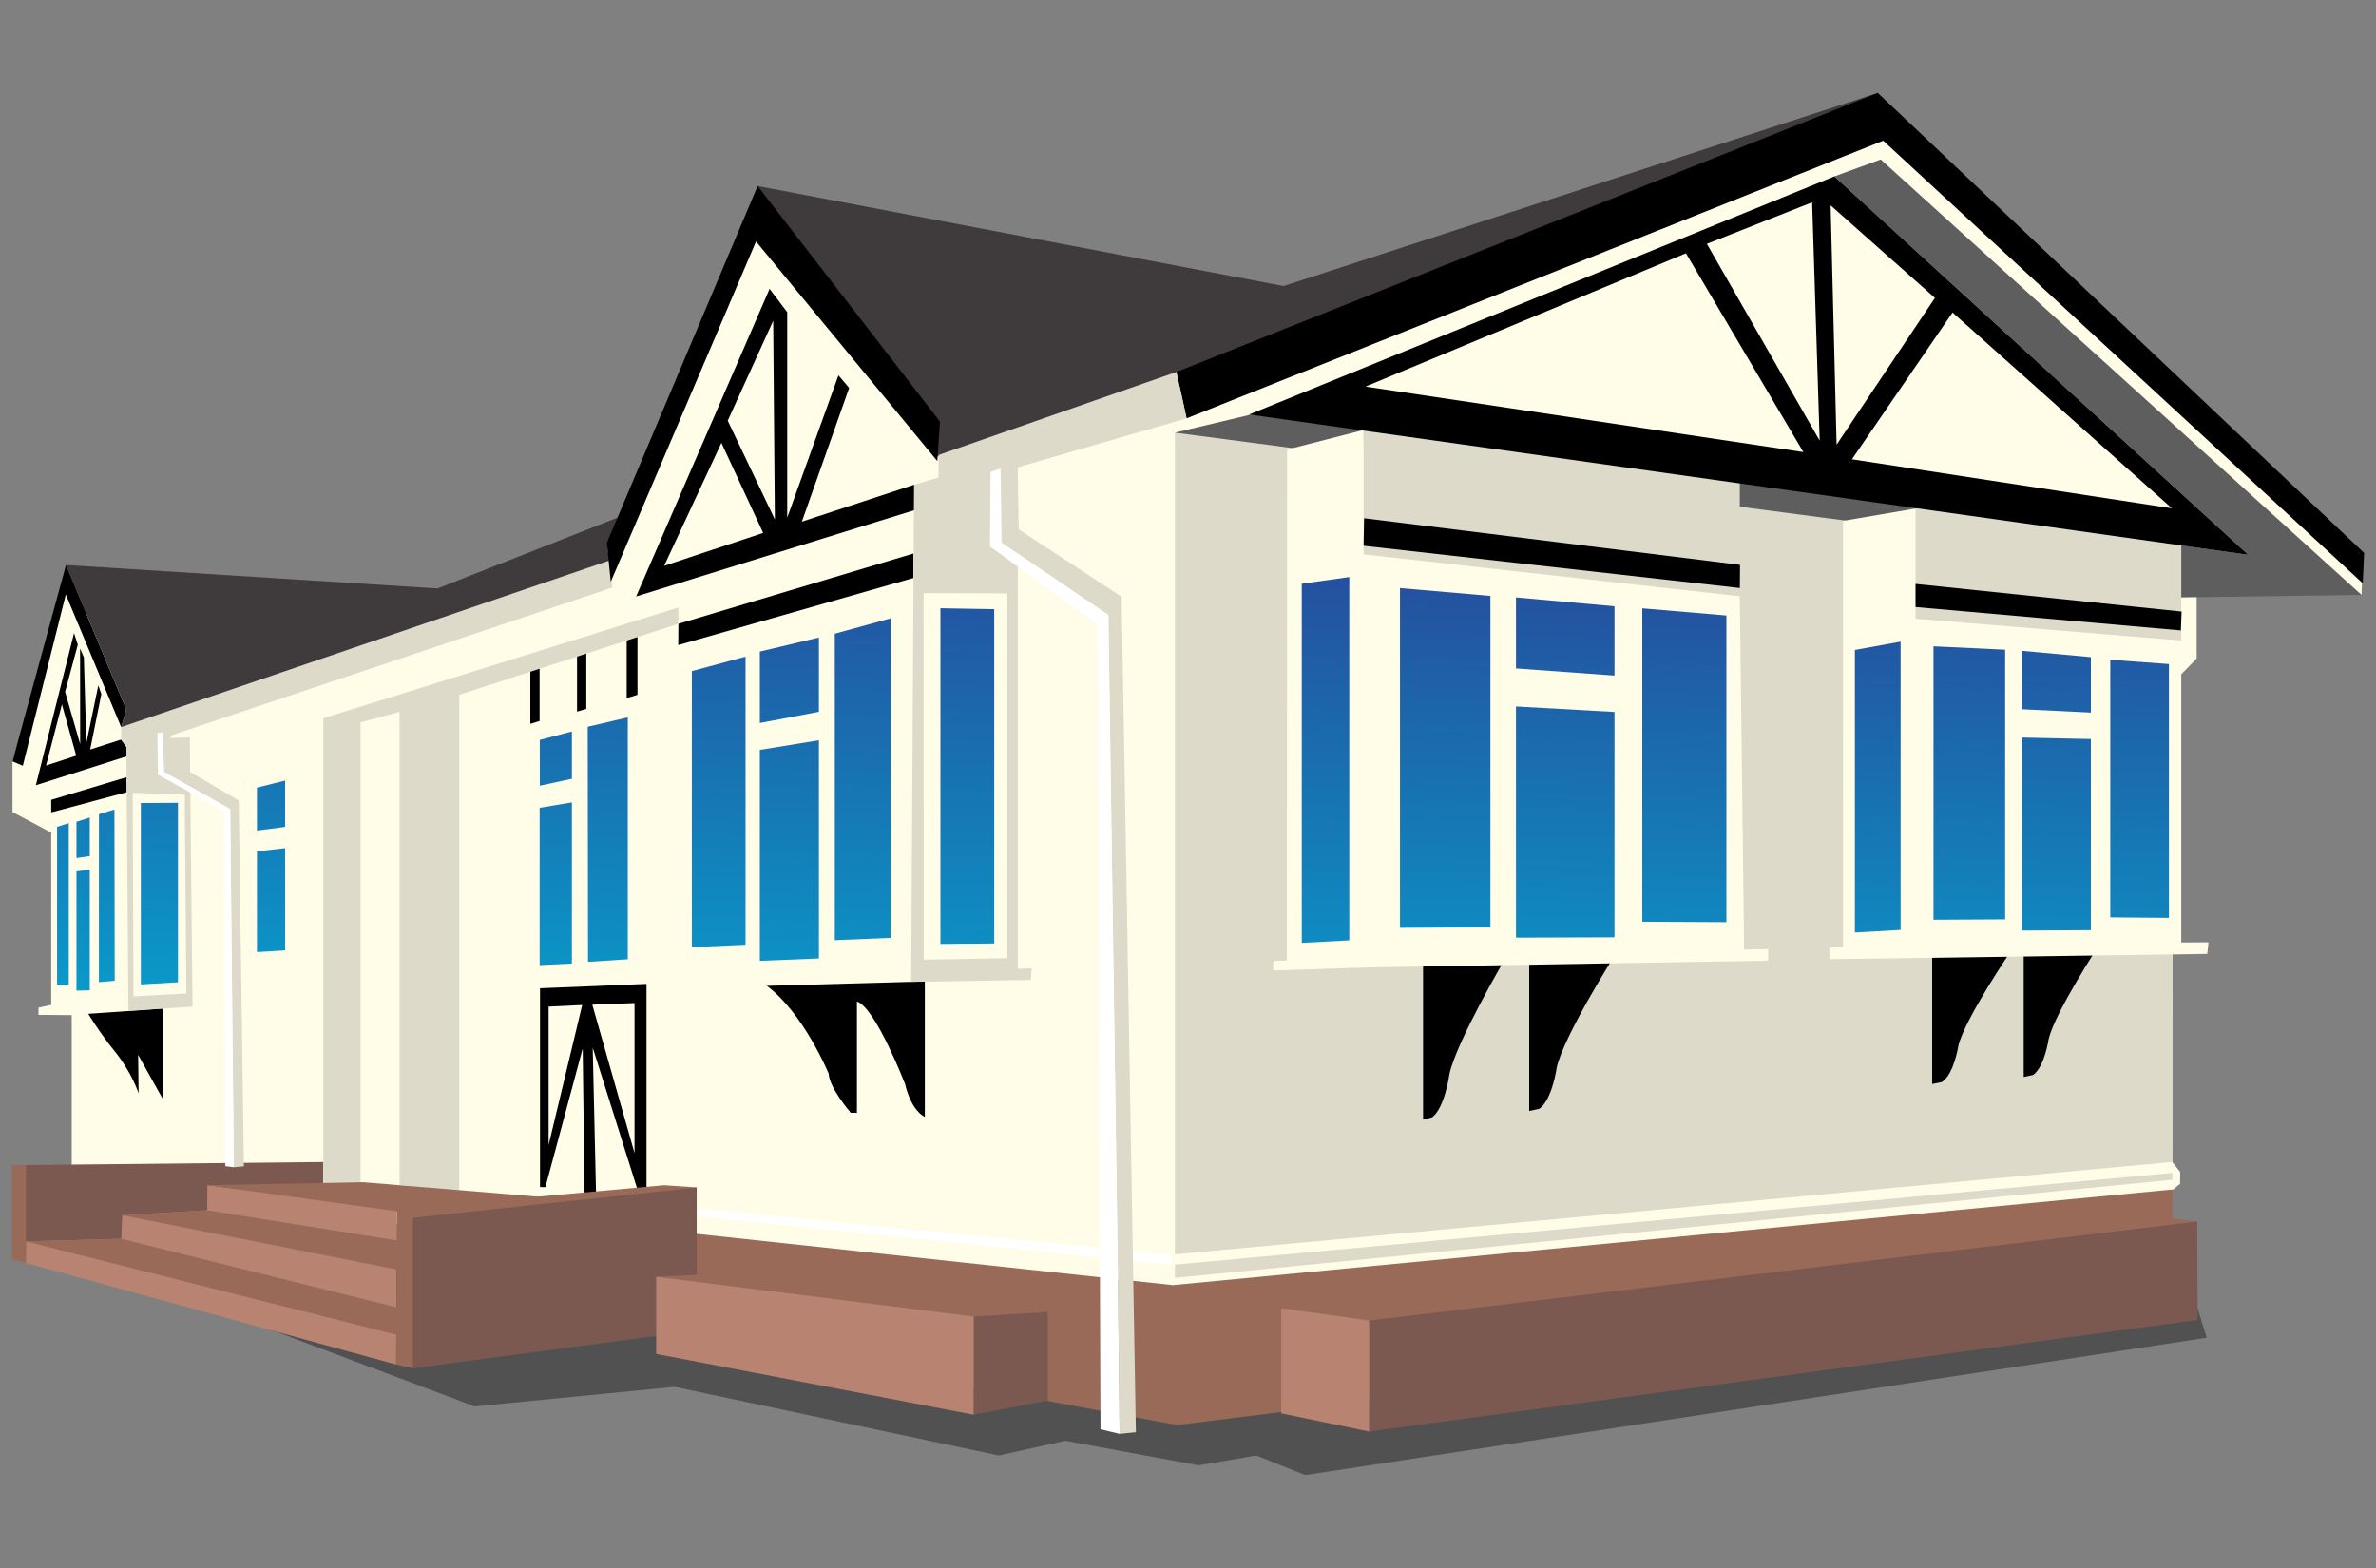 <?xml version="1.0" encoding="utf-8"?>
<!-- Generator: Adobe Illustrator 18.1.1, SVG Export Plug-In . SVG Version: 6.00 Build 0)  -->
<!DOCTYPE svg PUBLIC "-//W3C//DTD SVG 1.1//EN" "http://www.w3.org/Graphics/SVG/1.1/DTD/svg11.dtd">
<svg version="1.1" id="Layer_1" xmlns="http://www.w3.org/2000/svg" xmlns:xlink="http://www.w3.org/1999/xlink" x="0px" y="0px"
	 viewBox="0 0 500 330" enable-background="new 0 0 500 330" xml:space="preserve">
<rect x="0" y="0" width="500" height="330" fill="#808080" stroke="none"/>
<g>
	<polygon opacity="0.37" points="462.37,275.13 464.38,281.54 274.66,310.45 264.38,306.32 252.23,308.39 224.19,303.22 
		210.18,306.32 141.95,291.87 99.9,296 23.4,267.2 232.61,257.79 	"/>
	<g>
		<polygon fill="#FFFCE8" points="497.21,119.08 496.95,125.2 462.26,121.45 462.26,138.6 459.01,141.92 459.01,197.97 
			457.17,199.44 457.1,244.55 458.79,246.7 458.78,249.14 457.31,250.34 446.02,256.3 288.11,272.31 249.7,279.77 15.09,248.38 
			15.09,213.65 8.09,213.59 8.1,212.07 10.78,211.48 10.78,175.23 2.63,170.9 2.63,160.24 13.89,122.45 29.28,146.52 129.93,113.47 
			159.43,47.4 258.57,67.66 395.15,25.38 		"/>
		<polygon fill="#3F3A3B" points="270.12,60.2 159.43,39.15 196.77,96.22 249.75,81.04 333.42,50.19 395.15,19.55 		"/>
		<polygon fill="#5E5E5E" points="459.01,125.73 496.95,125.2 395.78,33.56 386.01,37.13 473.13,116.77 459.01,114.75 		"/>
		<polygon fill="#DEDACA" points="267.49,86.47 247.25,91.06 247.25,268.94 457.17,248.29 457.17,134.77 459.01,134.81 
			459.01,105.97 384.46,37.93 		"/>
		<polygon points="396.3,29.61 497.21,122.76 497.5,116.37 395.15,19.55 247.58,78.28 249.7,88.05 		"/>
		<polygon fill="#FFFCE8" points="457.1,244.55 246.47,264.06 246.7,266.2 458.79,246.7 		"/>
		<polygon fill="#FFFFFF" points="147.14,254.38 145.92,255.89 246.7,266.2 246.47,264.06 		"/>
		<polygon fill="#5E5E5E" points="406.6,105.4 395.9,110.55 247.25,91.06 263.23,87.25 		"/>
		<polygon points="402.89,122.87 402.89,127.74 458.93,132.68 459.09,128.71 		"/>
		<path d="M441.81,198.77c0,0-9.36,14.25-10.7,19.92c0,0-0.85,5.89-3.3,7.56l-1.95,0.41v-26.97L441.81,198.77z"/>
		<path d="M423.38,199.85c0,0-9.85,14.45-11.26,20.21c0,0-0.9,5.98-3.47,7.67l-2.05,0.41v-28.02L423.38,199.85z"/>
		<path d="M339.41,201.68c0,0-10.33,16.42-11.81,22.96c0,0-0.94,6.79-3.65,8.71l-2.15,0.47v-31.88L339.41,201.68z"/>
		<path d="M316.67,201.89c0,0-10.18,17.35-11.66,24.18c0,0-0.95,7.09-3.65,9.09l-1.89,0.49V201.8L316.67,201.89z"/>
		<polygon fill="#FFFCE8" points="459.01,198.35 459.01,134.81 403.1,130.21 403.1,107.02 387.85,109.62 387.85,199.3 385,199.43 
			384.98,201.87 402.92,201.63 464.49,200.76 464.75,198.32 		"/>
		<polygon fill="#DEDACA" points="366.12,125.49 366.12,100.28 286.95,87.25 286.33,116.49 		"/>
		<polygon fill="#FFFCE8" points="367.03,199.86 366.12,125.49 286.95,116.67 286.95,90.49 270.85,94.62 270.8,202.15 
			267.96,202.23 267.94,204.26 287.76,203.6 372.08,202.19 372.1,199.75 		"/>
		<path fill="none" stroke="#000000" stroke-width="0.362" d="M386.49,93.59"/>
		<polygon points="386.01,37.13 262.86,87.24 473.13,116.77 		"/>
		<polygon fill="#FFFCE8" points="385.23,43.22 386.49,93.59 407.18,62.7 		"/>
		<polygon fill="#FFFCE8" points="381.34,42.58 382.93,92.74 359.19,51.32 		"/>
		<polygon fill="#FFFCE8" points="354.79,53.31 379.5,95.15 287.35,81.36 		"/>
		<polygon fill="#FFFCE8" points="410.89,65.77 389.72,96.66 457.05,106.98 		"/>
		<polygon points="199.63,105.13 133.87,125.53 161.95,60.79 165.66,65.7 165.66,108.95 176.44,78.99 178.69,81.65 168.74,109.79 
			192.35,102.02 		"/>
		<polygon fill="#FFFCE8" points="162.71,67.5 163.06,109.33 153.14,88.54 		"/>
		<polygon fill="#FFFCE8" points="151.81,93.2 160.6,112.16 139.76,119.08 		"/>
		<path d="M194.62,206.55v28.51c0,0-2.76-1.04-4.17-6.94c0,0-6.23-16.1-10.12-17.35v23.44l-1.3-0.01c0,0-4.5-5.2-4.65-8.25
			c0,0-5.26-12.72-13.01-18.47L194.62,206.55z"/>
		<polygon points="134.15,133.83 134.15,146.23 131.88,146.93 131.88,134.74 		"/>
		<polygon points="123.38,137.29 123.38,149.19 121.43,149.78 121.43,138 		"/>
		<polygon points="113.55,139.95 113.55,151.74 111.6,152.34 111.6,140.75 		"/>
		<polygon points="192.24,116.49 142.76,131.29 142.73,135.76 192.2,121.65 		"/>
		<polygon fill="#DEDACA" points="142.75,127.86 68.05,151.16 68.05,250.15 75.86,249.75 75.86,152.04 84.08,149.83 84.08,249.37 
			96.65,250.71 96.65,146.21 142.75,131.29 		"/>
		<polygon points="26.58,149.33 25.5,153.03 13.85,125.11 4.8,161.16 2.63,160.24 13.89,118.91 		"/>
		<polygon points="27.75,158.83 7.55,165.26 15.58,133.24 16.37,135.69 13.7,145.61 16.87,156.61 16.85,136.5 17.65,138.35 
			18.17,156.41 20.69,144.25 21.33,146.09 18.97,157.75 25.48,155.66 		"/>
		<polygon fill="#FFFCE8" points="16.04,159.04 9.69,161.12 13.03,148.25 		"/>
		<path d="M34.2,231.19l-5.13-9.18l0.1,8.12c0,0-1.37-4.38-5.12-8.99c-3.05-3.75-5.48-7.77-5.48-7.77l15.63-1.09V231.19z"/>
		<polygon fill="#DEDACA" points="40.51,211.85 27.02,212.74 26.58,155.66 39.94,155.18 		"/>
		<polygon points="10.78,168.33 10.78,170.97 26.61,166.74 26.61,163.58 		"/>
		<polygon points="136.05,207.07 136.05,250.63 134.42,251.22 124.73,220.48 125.47,252.97 123.04,253.16 122.62,220.66 
			114.78,249.84 113.64,249.83 113.64,207.99 		"/>
		<polygon fill="none" stroke="#000000" stroke-width="0.362" points="277.67,274.18 270.84,275.34 287.87,277.92 288.7,275.49 		
			"/>
		<polygon fill="#996A58" points="462.37,257.09 457.17,256.45 457.17,250.34 246.83,270.46 246.79,270.74 246.78,270.46 
			129.08,257.79 129.08,277.92 247.76,299.91 457.17,273.68 		"/>
		<polygon fill="#7B5950" points="462.37,257.09 288.11,277.92 288.11,301.28 462.47,277.8 		"/>
		<polygon fill="#B98371" points="269.61,297.45 269.61,275.33 288.11,277.92 288.11,301.28 		"/>
		<polygon fill="#7B5950" points="220.48,276.13 220.51,294.75 204.89,297.74 204.89,277.08 		"/>
		<polygon fill="#7B5950" points="68.02,244.56 4.78,245.2 4.73,265.41 67.93,265.12 		"/>
		<polyline fill="#B98371" points="43.64,249.43 43.6,254.71 25.73,255.77 25.52,260.72 5.45,261.27 5.44,265.79 83.36,287.18 
			83.55,254.52 43.64,249.43 		"/>
		<polygon fill="#996A58" points="76.46,248.81 43.64,249.43 84,254.98 121.42,252.53 		"/>
		<polygon fill="#996A58" points="43.6,254.71 25.73,255.77 84.08,267.29 96.16,263.08 		"/>
		<polygon fill="#996A58" points="25.52,260.72 5.45,261.27 83.34,280.89 101.24,279.57 		"/>
		<polygon fill="#996A58" points="146.61,249.91 139.79,249.44 83.55,254.52 83.36,287.18 86.89,287.97 		"/>
		<polygon fill="#DEDACA" points="128.24,117.97 25.5,153.03 25.48,155.66 27.25,157.71 128.85,123.66 		"/>
		<polygon fill="#FFFCE8" points="133.53,211.1 133.53,242.68 124.64,211.44 		"/>
		<polygon fill="#FFFCE8" points="122.52,211.51 115.45,240.99 115.45,211.85 		"/>
		<polygon fill="#7B5950" points="146.61,249.91 146.61,268.31 138.09,268.72 140.06,280.89 86.89,287.97 86.89,256.3 		"/>
		<polygon fill="#DEDACA" points="35.89,153.93 35.84,160.02 50.24,168.47 51.32,245.47 49.2,245.65 48.44,170.28 34.53,162.44 
			34.26,154.12 		"/>
		<polygon fill="#FFFFFF" points="33.12,154.31 33.23,163.04 47.14,170.67 47.42,245.43 49.2,245.65 48.44,170.28 34.53,162.44 
			34.26,154.12 		"/>
		<polygon fill="#B98371" points="138.09,268.72 204.89,277.08 204.89,297.74 138.09,284.95 		"/>
		<polygon fill="#3F3A3B" points="130.08,109.86 127.77,115.12 128.24,117.97 25.5,153.03 26.58,149.33 13.89,118.91 92.06,123.85 
			129.93,108.95 		"/>
		<polygon fill="#DEDACA" points="214.18,98.34 249.7,88.05 247.58,78.28 197.5,95.76 197.5,100.51 192.35,102.02 191.75,206.64 
			216.93,206.24 217.11,203.81 214.18,203.9 		"/>
		
			<linearGradient id="SVGID_1_" gradientUnits="userSpaceOnUse" x1="-223.635" y1="535.612" x2="-226.173" y2="370.014" gradientTransform="matrix(-0.708 -6.400000e-003 -6.400000e-003 0.937 238.723 -253.091)">
			<stop  offset="0" style="stop-color:#00B3D8"/>
			<stop  offset="1" style="stop-color:#2E3790"/>
		</linearGradient>
		<polygon fill="url(#SVGID_1_)" points="399.96,135.04 390.34,136.79 390.34,196.26 399.96,195.72 		"/>
		<polygon fill="#DEDACA" points="214.37,111.4 236.03,125.6 239.03,301.42 235.61,301.77 235.29,271.58 233.24,129.43 
			210.77,114.21 210.56,98.57 214.14,97.59 		"/>
		<polygon fill="#FFFFFF" points="208.44,99.37 208.33,115 230.95,131.44 231.59,300.8 235.61,301.77 235.29,271.58 233.24,129.43 
			210.77,114.21 210.56,98.57 		"/>
		
			<linearGradient id="SVGID_2_" gradientUnits="userSpaceOnUse" x1="-250.815" y1="535.548" x2="-253.362" y2="369.379" gradientTransform="matrix(-0.708 -6.400000e-003 -6.400000e-003 0.937 238.723 -253.091)">
			<stop  offset="0" style="stop-color:#00B3D8"/>
			<stop  offset="1" style="stop-color:#2E3790"/>
		</linearGradient>
		<polygon fill="url(#SVGID_2_)" points="421.96,136.74 421.96,193.49 406.88,193.57 406.88,136.02 		"/>
		
			<linearGradient id="SVGID_3_" gradientUnits="userSpaceOnUse" x1="-276.158" y1="536.749" x2="-278.735" y2="368.565" gradientTransform="matrix(-0.708 -6.400000e-003 -6.400000e-003 0.937 238.723 -253.091)">
			<stop  offset="0" style="stop-color:#00B3D8"/>
			<stop  offset="1" style="stop-color:#2E3790"/>
		</linearGradient>
		<polygon fill="url(#SVGID_3_)" points="440,138.3 440,149.97 425.54,149.27 425.54,136.98 		"/>
		
			<linearGradient id="SVGID_4_" gradientUnits="userSpaceOnUse" x1="-276.957" y1="538.922" x2="-279.606" y2="366.08" gradientTransform="matrix(-0.708 -6.400000e-003 -6.400000e-003 0.937 238.723 -253.091)">
			<stop  offset="0" style="stop-color:#00B3D8"/>
			<stop  offset="1" style="stop-color:#2E3790"/>
		</linearGradient>
		<polygon fill="url(#SVGID_4_)" points="440,155.54 440,195.77 425.54,195.85 425.54,155.23 		"/>
		
			<linearGradient id="SVGID_5_" gradientUnits="userSpaceOnUse" x1="-301.41" y1="538.177" x2="-304.012" y2="368.405" gradientTransform="matrix(-0.708 -6.400000e-003 -6.400000e-003 0.937 238.723 -253.091)">
			<stop  offset="0" style="stop-color:#00B3D8"/>
			<stop  offset="1" style="stop-color:#2E3790"/>
		</linearGradient>
		<polygon fill="url(#SVGID_5_)" points="456.42,139.76 456.42,193.18 444.08,193.07 444.08,138.85 		"/>
		
			<linearGradient id="SVGID_6_" gradientUnits="userSpaceOnUse" x1="-59.338" y1="535.86" x2="-61.961" y2="364.692" gradientTransform="matrix(-0.708 -6.400000e-003 -6.400000e-003 0.937 238.723 -253.091)">
			<stop  offset="0" style="stop-color:#00B3D8"/>
			<stop  offset="1" style="stop-color:#2E3790"/>
		</linearGradient>
		<polygon fill="url(#SVGID_6_)" points="283.94,121.45 273.94,122.85 273.94,198.44 283.94,197.91 		"/>
		
			<linearGradient id="SVGID_7_" gradientUnits="userSpaceOnUse" x1="-94.899" y1="535.268" x2="-97.501" y2="365.499" gradientTransform="matrix(-0.708 -6.400000e-003 -6.400000e-003 0.937 238.723 -253.091)">
			<stop  offset="0" style="stop-color:#00B3D8"/>
			<stop  offset="1" style="stop-color:#2E3790"/>
		</linearGradient>
		<polygon fill="url(#SVGID_7_)" points="313.64,125.42 313.64,195.16 294.61,195.28 294.61,123.77 		"/>
		
			<linearGradient id="SVGID_8_" gradientUnits="userSpaceOnUse" x1="-129.843" y1="539.768" x2="-132.521" y2="364.979" gradientTransform="matrix(-0.708 -6.400000e-003 -6.400000e-003 0.937 238.723 -253.091)">
			<stop  offset="0" style="stop-color:#00B3D8"/>
			<stop  offset="1" style="stop-color:#2E3790"/>
		</linearGradient>
		<polygon fill="url(#SVGID_8_)" points="339.75,127.6 339.75,142.18 319.02,140.68 319.02,125.73 		"/>
		
			<linearGradient id="SVGID_9_" gradientUnits="userSpaceOnUse" x1="-130.918" y1="535.775" x2="-133.52" y2="365.991" gradientTransform="matrix(-0.708 -6.400000e-003 -6.400000e-003 0.937 238.723 -253.091)">
			<stop  offset="0" style="stop-color:#00B3D8"/>
			<stop  offset="1" style="stop-color:#2E3790"/>
		</linearGradient>
		<polygon fill="url(#SVGID_9_)" points="339.75,149.84 339.75,197.27 319.02,197.34 319.02,148.68 		"/>
		
			<linearGradient id="SVGID_10_" gradientUnits="userSpaceOnUse" x1="-166.006" y1="536.275" x2="-168.608" y2="366.478" gradientTransform="matrix(-0.708 -6.400000e-003 -6.400000e-003 0.937 238.723 -253.091)">
			<stop  offset="0" style="stop-color:#00B3D8"/>
			<stop  offset="1" style="stop-color:#2E3790"/>
		</linearGradient>
		<polygon fill="url(#SVGID_10_)" points="363.3,129.54 363.3,194.08 345.6,193.99 345.6,128.03 		"/>
		<polygon fill="#FFFCE8" points="211.99,124.88 211.99,201.65 194.38,201.98 194.37,124.83 		"/>
		
			<linearGradient id="SVGID_11_" gradientUnits="userSpaceOnUse" x1="47.005" y1="532.677" x2="44.415" y2="363.703" gradientTransform="matrix(-0.708 -6.400000e-003 -6.400000e-003 0.937 238.723 -253.091)">
			<stop  offset="0" style="stop-color:#00B3D8"/>
			<stop  offset="1" style="stop-color:#2E3790"/>
		</linearGradient>
		<polygon fill="url(#SVGID_11_)" points="197.9,128.01 209.22,128.21 209.22,198.57 197.9,198.66 		"/>
		<polygon points="159.1,50.82 197.25,97.04 197.8,88.72 159.43,39.15 127.7,114.26 128.53,122.44 		"/>
		
			<linearGradient id="SVGID_12_" gradientUnits="userSpaceOnUse" x1="78.037" y1="533.751" x2="75.387" y2="360.847" gradientTransform="matrix(-0.708 -6.400000e-003 -6.400000e-003 0.937 238.723 -253.091)">
			<stop  offset="0" style="stop-color:#00B3D8"/>
			<stop  offset="1" style="stop-color:#2E3790"/>
		</linearGradient>
		<polygon fill="url(#SVGID_12_)" points="175.67,133.37 175.67,197.87 187.45,197.38 187.45,130.13 		"/>
		
			<linearGradient id="SVGID_13_" gradientUnits="userSpaceOnUse" x1="100.437" y1="535.004" x2="97.779" y2="361.591" gradientTransform="matrix(-0.708 -6.400000e-003 -6.400000e-003 0.937 238.723 -253.091)">
			<stop  offset="0" style="stop-color:#00B3D8"/>
			<stop  offset="1" style="stop-color:#2E3790"/>
		</linearGradient>
		<polygon fill="url(#SVGID_13_)" points="159.9,137.13 159.9,152.16 172.33,149.81 172.33,134.17 		"/>
		
			<linearGradient id="SVGID_14_" gradientUnits="userSpaceOnUse" x1="99.484" y1="534.454" x2="96.811" y2="360.026" gradientTransform="matrix(-0.708 -6.400000e-003 -6.400000e-003 0.937 238.723 -253.091)">
			<stop  offset="0" style="stop-color:#00B3D8"/>
			<stop  offset="1" style="stop-color:#2E3790"/>
		</linearGradient>
		<polygon fill="url(#SVGID_14_)" points="159.9,157.82 159.9,202.22 172.33,201.72 172.33,155.8 		"/>
		
			<linearGradient id="SVGID_15_" gradientUnits="userSpaceOnUse" x1="120.715" y1="532.364" x2="118.086" y2="360.846" gradientTransform="matrix(-0.708 -6.400000e-003 -6.400000e-003 0.937 238.723 -253.091)">
			<stop  offset="0" style="stop-color:#00B3D8"/>
			<stop  offset="1" style="stop-color:#2E3790"/>
		</linearGradient>
		<polygon fill="url(#SVGID_15_)" points="145.59,141.24 145.59,199.33 156.89,198.83 156.89,138.19 		"/>
		
			<linearGradient id="SVGID_16_" gradientUnits="userSpaceOnUse" x1="153.556" y1="536.063" x2="150.823" y2="357.714" gradientTransform="matrix(-0.708 -6.400000e-003 -6.400000e-003 0.937 238.723 -253.091)">
			<stop  offset="0" style="stop-color:#00B3D8"/>
			<stop  offset="1" style="stop-color:#2E3790"/>
		</linearGradient>
		<polygon fill="url(#SVGID_16_)" points="132.11,150.98 123.68,152.95 123.74,202.43 132.11,201.89 		"/>
		
			<linearGradient id="SVGID_17_" gradientUnits="userSpaceOnUse" x1="169.304" y1="527.31" x2="166.833" y2="366.098" gradientTransform="matrix(-0.708 -6.400000e-003 -6.400000e-003 0.937 238.723 -253.091)">
			<stop  offset="0" style="stop-color:#00B3D8"/>
			<stop  offset="1" style="stop-color:#2E3790"/>
		</linearGradient>
		<polygon fill="url(#SVGID_17_)" points="120.35,153.95 120.35,163.9 113.6,165.36 113.59,155.72 		"/>
		
			<linearGradient id="SVGID_18_" gradientUnits="userSpaceOnUse" x1="168.696" y1="531.153" x2="166.096" y2="361.559" gradientTransform="matrix(-0.708 -6.400000e-003 -6.400000e-003 0.937 238.723 -253.091)">
			<stop  offset="0" style="stop-color:#00B3D8"/>
			<stop  offset="1" style="stop-color:#2E3790"/>
		</linearGradient>
		<polygon fill="url(#SVGID_18_)" points="120.35,168.87 120.35,202.79 113.56,203.12 113.56,170.01 		"/>
		
			<linearGradient id="SVGID_19_" gradientUnits="userSpaceOnUse" x1="253.749" y1="530.611" x2="251.137" y2="360.179" gradientTransform="matrix(-0.708 -6.400000e-003 -6.400000e-003 0.937 238.723 -253.091)">
			<stop  offset="0" style="stop-color:#00B3D8"/>
			<stop  offset="1" style="stop-color:#2E3790"/>
		</linearGradient>
		<polygon fill="url(#SVGID_19_)" points="60,164.28 60,174.02 54.07,174.8 54.07,165.76 		"/>
		
			<linearGradient id="SVGID_20_" gradientUnits="userSpaceOnUse" x1="253.247" y1="531.292" x2="250.608" y2="359.099" gradientTransform="matrix(-0.708 -6.400000e-003 -6.400000e-003 0.937 238.723 -253.091)">
			<stop  offset="0" style="stop-color:#00B3D8"/>
			<stop  offset="1" style="stop-color:#2E3790"/>
		</linearGradient>
		<polygon fill="url(#SVGID_20_)" points="60,178.5 54.07,179.16 54.07,200.38 60,200.02 		"/>
		<polygon fill="#FFFCE8" points="38.88,167.25 27.92,166.85 28.09,209.7 39.22,209.08 		"/>
		
			<linearGradient id="SVGID_21_" gradientUnits="userSpaceOnUse" x1="286.433" y1="529.216" x2="283.853" y2="360.827" gradientTransform="matrix(-0.708 -6.400000e-003 -6.400000e-003 0.937 238.723 -253.091)">
			<stop  offset="0" style="stop-color:#00B3D8"/>
			<stop  offset="1" style="stop-color:#2E3790"/>
		</linearGradient>
		<polygon fill="url(#SVGID_21_)" points="37.45,168.96 37.45,206.73 29.64,207.17 29.64,169 		"/>
		
			<linearGradient id="SVGID_22_" gradientUnits="userSpaceOnUse" x1="302.051" y1="530.264" x2="299.428" y2="359.094" gradientTransform="matrix(-0.708 -6.400000e-003 -6.400000e-003 0.937 238.723 -253.091)">
			<stop  offset="0" style="stop-color:#00B3D8"/>
			<stop  offset="1" style="stop-color:#2E3790"/>
		</linearGradient>
		<polygon fill="url(#SVGID_22_)" points="24.08,170.37 24.14,206.42 20.81,206.7 20.82,171.36 		"/>
		
			<linearGradient id="SVGID_23_" gradientUnits="userSpaceOnUse" x1="309.495" y1="535.222" x2="306.693" y2="352.343" gradientTransform="matrix(-0.708 -6.400000e-003 -6.400000e-003 0.937 238.723 -253.091)">
			<stop  offset="0" style="stop-color:#00B3D8"/>
			<stop  offset="1" style="stop-color:#2E3790"/>
		</linearGradient>
		<polygon fill="url(#SVGID_23_)" points="18.89,172.06 18.89,180.18 16.09,180.57 16.09,172.94 		"/>
		
			<linearGradient id="SVGID_24_" gradientUnits="userSpaceOnUse" x1="308.928" y1="531.033" x2="306.264" y2="357.223" gradientTransform="matrix(-0.708 -6.400000e-003 -6.400000e-003 0.937 238.723 -253.091)">
			<stop  offset="0" style="stop-color:#00B3D8"/>
			<stop  offset="1" style="stop-color:#2E3790"/>
		</linearGradient>
		<polygon fill="url(#SVGID_24_)" points="18.89,183.03 16.09,183.39 16.09,208.49 18.89,208.42 		"/>
		
			<linearGradient id="SVGID_25_" gradientUnits="userSpaceOnUse" x1="315.064" y1="530.749" x2="312.415" y2="357.887" gradientTransform="matrix(-0.708 -6.400000e-003 -6.400000e-003 0.937 238.723 -253.091)">
			<stop  offset="0" style="stop-color:#00B3D8"/>
			<stop  offset="1" style="stop-color:#2E3790"/>
		</linearGradient>
		<polyline fill="url(#SVGID_25_)" points="14.47,173.23 14.47,207.26 12.01,207.33 12.01,174.02 		"/>
		<polygon fill="#996A58" points="2.5,245.17 2.52,265.02 5.44,265.79 5.45,245.19 		"/>
		<polygon points="366.17,118.88 366.13,123.76 286.95,114.86 287.06,109.07 		"/>
	</g>
</g>
</svg>
